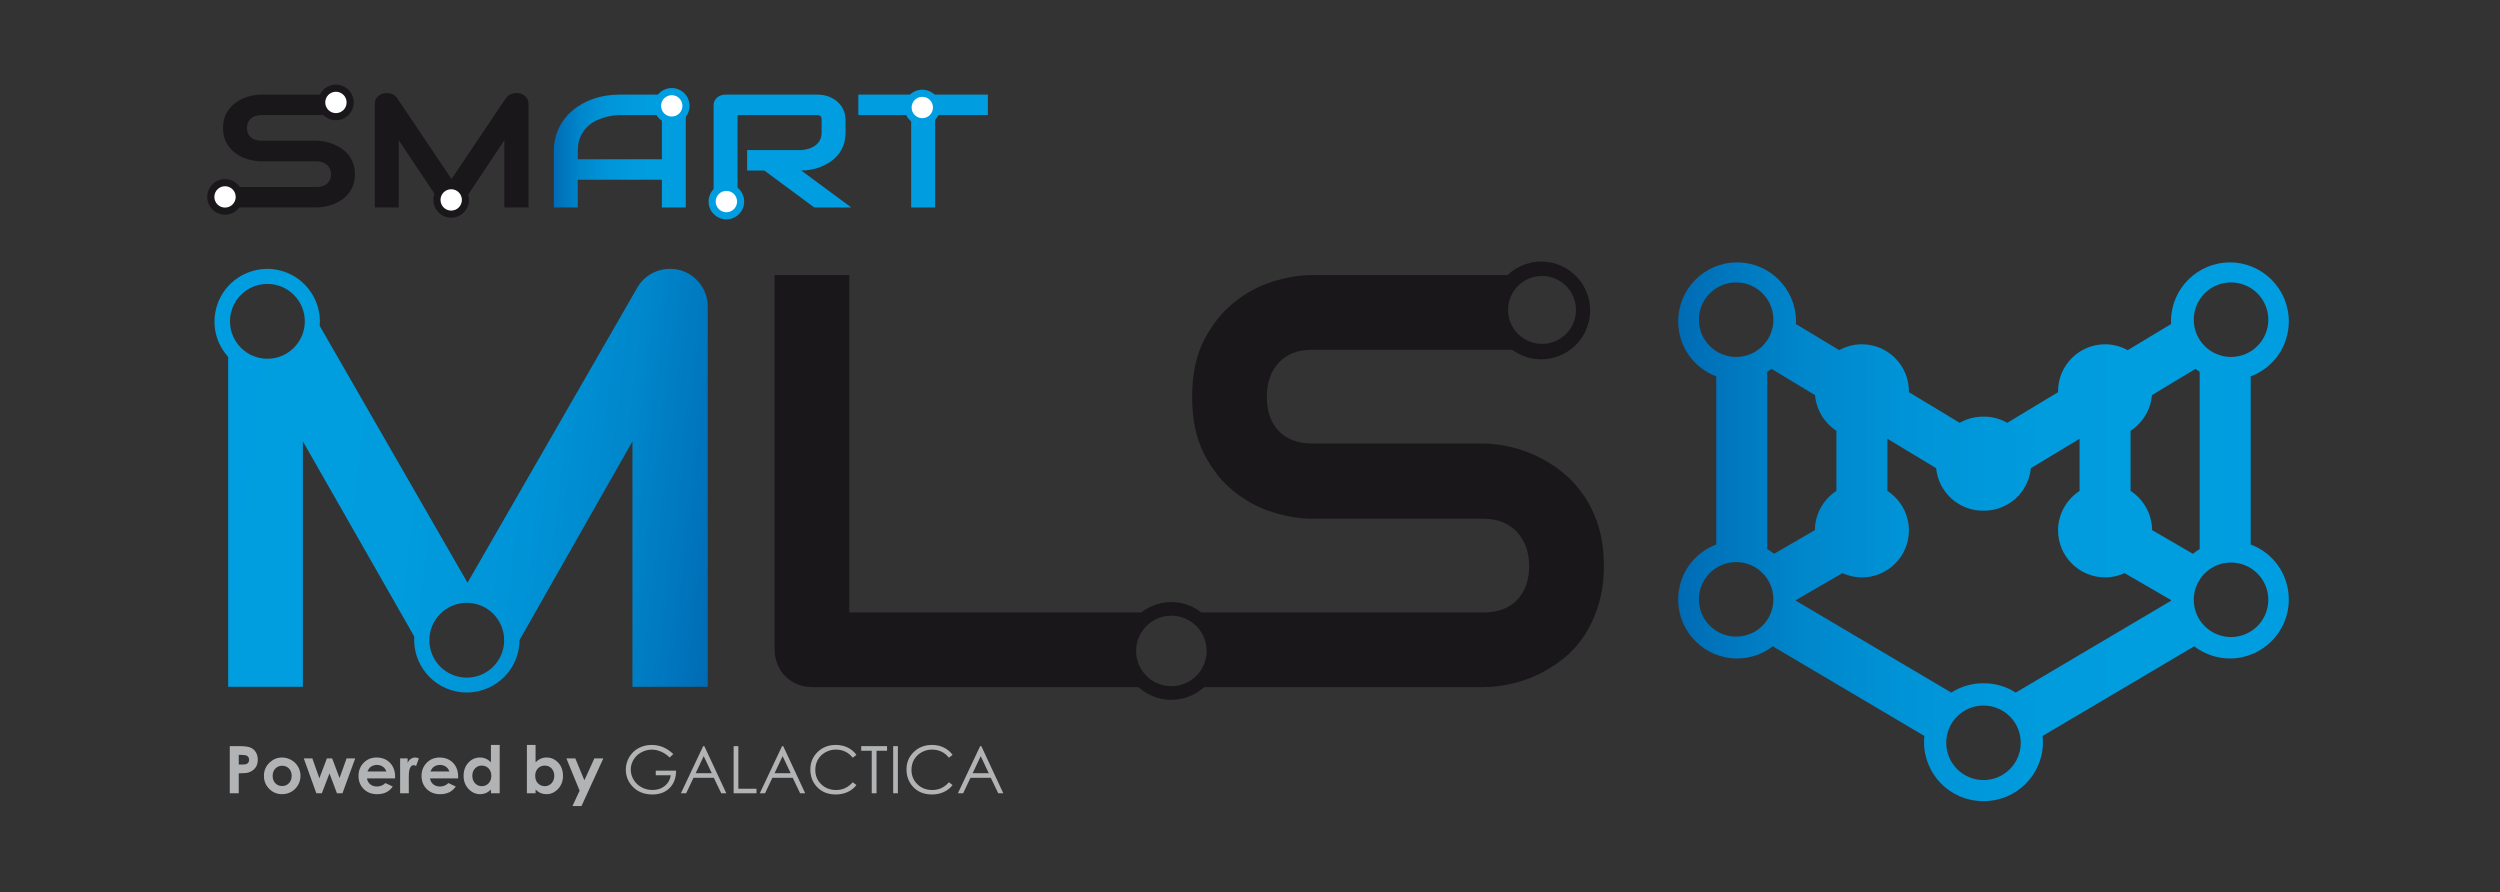 <?xml version="1.0" encoding="utf-8"?>
<!-- Generator: Adobe Illustrator 16.0.0, SVG Export Plug-In . SVG Version: 6.00 Build 0)  -->
<!DOCTYPE svg PUBLIC "-//W3C//DTD SVG 1.1//EN" "http://www.w3.org/Graphics/SVG/1.1/DTD/svg11.dtd">
<svg version="1.1" id="Warstwa_1" xmlns="http://www.w3.org/2000/svg" xmlns:xlink="http://www.w3.org/1999/xlink" x="0px" y="0px"
	 width="566px" height="202px" viewBox="0 0 566 202" enable-background="new 0 0 566 202" xml:space="preserve">
<rect x="0" y="0" width="566" height="202" fill="#333333" stroke="none"/>
<g>
	<g>
		<path fill="#B1B3B4" d="M52.022,168.924h2.155c1.166,0,2.007,0.107,2.522,0.323c0.516,0.216,0.922,0.563,1.219,1.045
			c0.298,0.481,0.446,1.059,0.446,1.731c0,0.744-0.195,1.363-0.584,1.857c-0.39,0.494-0.918,0.837-1.586,1.03
			c-0.392,0.112-1.105,0.167-2.141,0.167v4.521h-2.032V168.924z M54.054,173.098H54.7c0.508,0,0.861-0.037,1.06-0.109
			c0.198-0.073,0.354-0.193,0.468-0.361c0.114-0.167,0.171-0.369,0.171-0.607c0-0.412-0.16-0.714-0.479-0.903
			c-0.232-0.141-0.663-0.211-1.292-0.211h-0.573V173.098z"/>
		<path fill="#B1B3B4" d="M63.844,171.5c0.745,0,1.445,0.187,2.101,0.559c0.656,0.373,1.167,0.879,1.535,1.518
			s0.552,1.328,0.552,2.068c0,0.745-0.185,1.441-0.555,2.09s-0.875,1.155-1.513,1.521s-1.343,0.548-2.112,0.548
			c-1.132,0-2.099-0.402-2.899-1.209c-0.801-0.805-1.201-1.783-1.201-2.936c0-1.232,0.453-2.262,1.357-3.084
			C61.902,171.858,62.814,171.5,63.844,171.5z M63.877,173.365c-0.616,0-1.128,0.215-1.538,0.643s-0.614,0.977-0.614,1.645
			c0,0.687,0.202,1.242,0.607,1.668s0.917,0.639,1.538,0.639s1.137-0.215,1.548-0.646c0.412-0.431,0.618-0.984,0.618-1.661
			c0-0.678-0.203-1.229-0.607-1.652C65.025,173.577,64.507,173.365,63.877,173.365z"/>
		<path fill="#B1B3B4" d="M68.776,171.703h1.939l1.588,4.492l1.708-4.492h1.187l1.677,4.441l1.59-4.441h1.952l-2.881,7.896H76.28
			l-1.684-4.5l-1.734,4.5H71.62L68.776,171.703z"/>
		<path fill="#B1B3B4" d="M89.448,176.225h-6.365c0.092,0.562,0.337,1.008,0.737,1.34c0.399,0.331,0.908,0.496,1.527,0.496
			c0.74,0,1.376-0.258,1.909-0.775l1.669,0.783c-0.417,0.59-0.915,1.027-1.495,1.311c-0.581,0.282-1.27,0.424-2.068,0.424
			c-1.239,0-2.248-0.391-3.026-1.172s-1.168-1.76-1.168-2.936c0-1.205,0.388-2.205,1.165-3.001c0.776-0.796,1.75-1.194,2.921-1.194
			c1.243,0,2.254,0.398,3.034,1.194c0.779,0.796,1.168,1.847,1.168,3.153L89.448,176.225z M87.467,174.664
			c-0.131-0.439-0.389-0.798-0.774-1.074c-0.386-0.275-0.833-0.413-1.341-0.413c-0.553,0-1.037,0.155-1.454,0.464
			c-0.262,0.194-0.504,0.535-0.727,1.023H87.467z"/>
		<path fill="#B1B3B4" d="M90.588,171.703h1.698v0.994c0.184-0.391,0.428-0.689,0.733-0.893s0.639-0.305,1.001-0.305
			c0.256,0,0.525,0.068,0.806,0.203l-0.617,1.706c-0.232-0.116-0.424-0.175-0.574-0.175c-0.305,0-0.563,0.189-0.773,0.566
			s-0.315,1.117-0.315,2.221l0.007,0.385v3.193h-1.967V171.703z"/>
		<path fill="#B1B3B4" d="M103.717,176.225h-6.365c0.092,0.562,0.337,1.008,0.737,1.34c0.399,0.331,0.908,0.496,1.527,0.496
			c0.74,0,1.376-0.258,1.909-0.775l1.669,0.783c-0.417,0.59-0.915,1.027-1.495,1.311c-0.581,0.282-1.27,0.424-2.068,0.424
			c-1.239,0-2.248-0.391-3.026-1.172s-1.168-1.76-1.168-2.936c0-1.205,0.388-2.205,1.165-3.001c0.776-0.796,1.75-1.194,2.921-1.194
			c1.243,0,2.254,0.398,3.034,1.194c0.779,0.796,1.168,1.847,1.168,3.153L103.717,176.225z M101.735,174.664
			c-0.131-0.439-0.389-0.798-0.774-1.074c-0.386-0.275-0.833-0.413-1.341-0.413c-0.553,0-1.037,0.155-1.454,0.464
			c-0.262,0.194-0.504,0.535-0.727,1.023H101.735z"/>
		<path fill="#B1B3B4" d="M111.148,168.656h1.981V179.6h-1.981v-0.834c-0.387,0.367-0.774,0.632-1.164,0.794
			c-0.389,0.162-0.811,0.243-1.265,0.243c-1.02,0-1.902-0.396-2.646-1.187s-1.116-1.774-1.116-2.95c0-1.219,0.36-2.219,1.08-2.997
			s1.595-1.169,2.624-1.169c0.474,0,0.918,0.09,1.333,0.27c0.416,0.178,0.8,0.447,1.153,0.805V168.656z M109.065,173.329
			c-0.613,0-1.121,0.217-1.526,0.649c-0.405,0.434-0.607,0.988-0.607,1.666c0,0.682,0.206,1.243,0.618,1.684s0.92,0.66,1.522,0.66
			c0.622,0,1.138-0.217,1.548-0.649c0.41-0.433,0.615-1,0.615-1.702c0-0.687-0.205-1.243-0.615-1.669
			C110.21,173.542,109.692,173.329,109.065,173.329z"/>
		<path fill="#B1B3B4" d="M121.257,168.656v3.918c0.358-0.357,0.745-0.627,1.161-0.805c0.416-0.18,0.861-0.27,1.335-0.27
			c1.03,0,1.906,0.391,2.627,1.169c0.721,0.778,1.082,1.778,1.082,2.997c0,1.176-0.373,2.159-1.118,2.95s-1.628,1.187-2.649,1.187
			c-0.455,0-0.878-0.081-1.27-0.243s-0.781-0.427-1.168-0.794v0.834h-1.967v-10.943H121.257z M123.34,173.329
			c-0.625,0-1.142,0.213-1.553,0.639s-0.617,0.982-0.617,1.669c0,0.702,0.206,1.27,0.617,1.702s0.929,0.649,1.553,0.649
			c0.604,0,1.114-0.22,1.527-0.66c0.414-0.44,0.621-1.002,0.621-1.684c0-0.678-0.203-1.232-0.609-1.666
			C124.472,173.546,123.959,173.329,123.34,173.329z"/>
		<path fill="#B1B3B4" d="M128.226,171.703h2.024l2.051,4.955l2.263-4.955h2.03l-4.945,10.785h-2.046l1.624-3.479L128.226,171.703z"
			/>
		<path fill="#B1B3B4" d="M152.435,170.717l-0.827,0.783c-0.595-0.585-1.247-1.029-1.956-1.332
			c-0.709-0.302-1.399-0.453-2.072-0.453c-0.837,0-1.634,0.206-2.392,0.617c-0.757,0.411-1.344,0.969-1.76,1.673
			s-0.624,1.448-0.624,2.231c0,0.803,0.215,1.566,0.646,2.29c0.43,0.724,1.025,1.292,1.785,1.705c0.76,0.414,1.592,0.62,2.497,0.62
			c1.098,0,2.027-0.309,2.787-0.928c0.76-0.62,1.209-1.424,1.35-2.41h-3.404v-1.03h4.601c-0.01,1.649-0.5,2.96-1.47,3.93
			c-0.97,0.97-2.268,1.455-3.894,1.455c-1.974,0-3.537-0.673-4.688-2.018c-0.885-1.035-1.328-2.233-1.328-3.593
			c0-1.011,0.254-1.951,0.762-2.822c0.508-0.871,1.205-1.553,2.09-2.043c0.885-0.491,1.887-0.736,3.004-0.736
			c0.905,0,1.756,0.162,2.555,0.489S151.675,169.996,152.435,170.717z"/>
		<path fill="#B1B3B4" d="M159.46,168.924l4.979,10.676h-1.152l-1.679-3.513h-4.599l-1.663,3.513h-1.19l5.044-10.676H159.46z
			 M159.325,171.192l-1.829,3.864h3.65L159.325,171.192z"/>
		<path fill="#B1B3B4" d="M166.093,168.924h1.067v9.645h4.108v1.031h-5.175V168.924z"/>
		<path fill="#B1B3B4" d="M177.32,168.924l4.979,10.676h-1.152l-1.679-3.513h-4.599l-1.663,3.513h-1.19l5.044-10.676H177.32z
			 M177.185,171.192l-1.829,3.864h3.65L177.185,171.192z"/>
		<path fill="#B1B3B4" d="M193.896,170.905l-0.842,0.646c-0.464-0.604-1.022-1.063-1.673-1.375
			c-0.651-0.313-1.366-0.468-2.145-0.468c-0.852,0-1.64,0.204-2.366,0.613c-0.726,0.409-1.288,0.958-1.687,1.647
			c-0.399,0.689-0.599,1.465-0.599,2.326c0,1.301,0.446,2.387,1.339,3.258s2.019,1.307,3.378,1.307c1.495,0,2.746-0.586,3.752-1.756
			l0.842,0.639c-0.532,0.677-1.196,1.201-1.992,1.57c-0.796,0.371-1.685,0.556-2.667,0.556c-1.868,0-3.341-0.622-4.42-1.865
			c-0.905-1.05-1.357-2.317-1.357-3.803c0-1.563,0.548-2.878,1.644-3.944c1.096-1.066,2.469-1.6,4.119-1.6
			c0.997,0,1.896,0.196,2.7,0.591S193.383,170.194,193.896,170.905z"/>
		<path fill="#B1B3B4" d="M194.977,169.969v-1.045h5.85v1.045h-2.38v9.631h-1.088v-9.631H194.977z"/>
		<path fill="#B1B3B4" d="M202.213,168.924h1.067V179.6h-1.067V168.924z"/>
		<path fill="#B1B3B4" d="M215.668,170.905l-0.842,0.646c-0.464-0.604-1.022-1.063-1.673-1.375
			c-0.651-0.313-1.366-0.468-2.145-0.468c-0.852,0-1.64,0.204-2.366,0.613c-0.726,0.409-1.288,0.958-1.687,1.647
			c-0.399,0.689-0.599,1.465-0.599,2.326c0,1.301,0.446,2.387,1.339,3.258s2.019,1.307,3.378,1.307c1.495,0,2.746-0.586,3.752-1.756
			l0.842,0.639c-0.532,0.677-1.196,1.201-1.992,1.57c-0.796,0.371-1.685,0.556-2.667,0.556c-1.868,0-3.341-0.622-4.42-1.865
			c-0.905-1.05-1.357-2.317-1.357-3.803c0-1.563,0.548-2.878,1.644-3.944c1.096-1.066,2.469-1.6,4.119-1.6
			c0.997,0,1.896,0.196,2.7,0.591S215.155,170.194,215.668,170.905z"/>
		<path fill="#B1B3B4" d="M222.171,168.924l4.979,10.676h-1.152l-1.679-3.513h-4.599l-1.663,3.513h-1.19l5.044-10.676H222.171z
			 M222.036,171.192l-1.829,3.864h3.65L222.036,171.192z"/>
	</g>
	<g>
		<linearGradient id="SVGID_1_" gradientUnits="userSpaceOnUse" x1="165.102" y1="115.964" x2="44.978" y2="101.156">
			<stop  offset="0" style="stop-color:#006BB4"/>
			<stop  offset="0.046" style="stop-color:#0072BA"/>
			<stop  offset="0.2" style="stop-color:#0086CB"/>
			<stop  offset="0.378" style="stop-color:#0094D7"/>
			<stop  offset="0.6" style="stop-color:#009CDE"/>
			<stop  offset="1" style="stop-color:#009EE0"/>
		</linearGradient>
		<path fill="url(#SVGID_1_)" d="M158.473,64.219c-1.171-1.519-2.667-2.538-4.488-3.058c-1.909-0.477-3.741-0.369-5.497,0.324
			c-1.756,0.695-3.134,1.866-4.131,3.513l-38.511,66.938l-33.46-58.158c0.521-6.348-4.044-12.031-10.424-12.818
			c-0.912-0.112-1.81-0.109-2.686-0.02c-0.012,0.002-0.023,0.004-0.035,0.006c-0.42,0.044-0.833,0.111-1.241,0.199
			c-0.032,0.007-0.065,0.008-0.097,0.016c-0.019,0.005-0.035,0.014-0.053,0.02c-4.763,1.086-8.564,5.04-9.196,10.169
			c-0.442,3.583,0.76,6.983,3.004,9.466v74.672H68.57V99.931l25.221,44.178c-0.393,6.256,4.138,11.813,10.44,12.588
			c0.49,0.061,0.976,0.082,1.458,0.082c0.052,0,0.103,0.01,0.156,0.01c0.159,0,0.312-0.02,0.468-0.027
			c0.159-0.008,0.318-0.014,0.475-0.027c0.144-0.016,0.285-0.035,0.427-0.057c5.282-0.676,9.645-4.84,10.326-10.369
			c0.059-0.473,0.08-0.941,0.083-1.408l25.562-44.969v55.557h17.044V69.423C160.23,67.471,159.644,65.736,158.473,64.219z
			 M60.538,81.22c-4.677,0-8.469-3.793-8.469-8.469c0-4.678,3.792-8.47,8.469-8.47s8.469,3.792,8.469,8.47
			C69.007,77.427,65.215,81.22,60.538,81.22z M105.674,153.417c-4.677,0-8.469-3.793-8.469-8.469c0-4.678,3.792-8.469,8.469-8.469
			s8.469,3.791,8.469,8.469C114.142,149.624,110.351,153.417,105.674,153.417z"/>
		<path fill="#1A171B" d="M361.882,119.132c-0.824-2.645-1.941-4.986-3.35-7.025c-1.41-2.037-3.025-3.783-4.847-5.236
			s-3.74-2.656-5.757-3.611c-2.017-0.953-4.045-1.658-6.083-2.113c-2.039-0.455-3.968-0.705-5.789-0.748h-0.131h-38.901
			c-3.21,0-5.715-0.943-7.514-2.83c-1.8-1.887-2.699-4.455-2.699-7.708c0-3.209,0.899-5.79,2.699-7.741
			c1.799-1.951,4.304-2.928,7.514-2.928h45.354c1.48,1.092,3.249,1.834,5.204,2.076c6.068,0.748,11.592-3.564,12.34-9.631
			c0.748-6.067-3.563-11.592-9.631-12.34c-3.428-0.423-6.68,0.771-8.998,2.981h-44.27c-2.732,0-5.682,0.487-8.847,1.463
			c-3.167,0.977-6.105,2.561-8.815,4.749c-2.711,2.191-4.966,5.031-6.766,8.522s-2.699,7.774-2.699,12.848s0.899,9.366,2.699,12.88
			s4.055,6.354,6.766,8.521c2.71,2.17,5.648,3.74,8.815,4.717c3.165,0.975,6.114,1.463,8.847,1.463h38.901
			c1.562,0,2.981,0.26,4.262,0.781c1.278,0.52,2.363,1.258,3.252,2.211c0.889,0.955,1.571,2.082,2.05,3.383
			c0.477,1.301,0.715,2.732,0.715,4.295c0,3.209-0.9,5.768-2.699,7.676c-1.8,1.908-4.326,2.861-7.579,2.861h-63.943
			c-1.526-1.189-3.375-2.002-5.435-2.256c-3.031-0.375-5.928,0.516-8.16,2.256h-66.099v-76.37h-16.914v84.763
			c0,1.215,0.217,2.342,0.651,3.383c0.433,1.041,1.03,1.941,1.789,2.699c0.758,0.76,1.659,1.355,2.7,1.789
			c1.041,0.434,2.168,0.65,3.382,0.65h73.858c1.635,1.488,3.724,2.51,6.085,2.801c3.329,0.41,6.489-0.709,8.792-2.801h63.294
			c1.822,0,3.763-0.217,5.822-0.65s4.088-1.105,6.083-2.016c1.994-0.912,3.924-2.082,5.789-3.514
			c1.864-1.432,3.491-3.166,4.879-5.205c1.388-2.037,2.505-4.391,3.351-7.057c0.846-2.668,1.269-5.67,1.269-9.01
			S362.705,121.778,361.882,119.132z M349.111,62.481c4.246,0,7.688,3.442,7.688,7.688c0,4.246-3.441,7.688-7.688,7.688
			c-4.245,0-7.688-3.441-7.688-7.688C341.423,65.924,344.865,62.481,349.111,62.481z M265.195,155.356
			c-4.407,0-7.98-3.574-7.98-7.98s3.573-7.98,7.98-7.98s7.98,3.574,7.98,7.98S269.602,155.356,265.195,155.356z"/>
	</g>
	<linearGradient id="SVGID_2_" gradientUnits="userSpaceOnUse" x1="379.94" y1="120.387" x2="518.186" y2="120.387">
		<stop  offset="0" style="stop-color:#006BB4"/>
		<stop  offset="0.046" style="stop-color:#0072BA"/>
		<stop  offset="0.2" style="stop-color:#0086CB"/>
		<stop  offset="0.378" style="stop-color:#0094D7"/>
		<stop  offset="0.6" style="stop-color:#009CDE"/>
		<stop  offset="1" style="stop-color:#009EE0"/>
	</linearGradient>
	<path fill="url(#SVGID_2_)" d="M509.559,123.275V85.211c5.127-1.914,8.627-6.803,8.627-12.471c0-7.352-5.98-13.333-13.336-13.333
		c-7.352,0-13.336,5.981-13.336,13.333c0,0.205,0.008,0.412,0.016,0.617l-9.809,5.917c-1.563-0.866-3.324-1.328-5.131-1.328
		c-5.873,0-10.648,4.777-10.648,10.648c0,0.065,0,0.13,0.002,0.195l-11.496,6.934c-1.594-0.91-3.4-1.396-5.262-1.396
		c-0.041,0-0.082,0.002-0.123,0.002s-0.082-0.002-0.123-0.002c-1.861,0-3.668,0.486-5.262,1.396l-11.498-6.932
		c0.002-0.066,0.002-0.132,0.002-0.197c0-5.871-4.775-10.648-10.648-10.648c-1.807,0-3.568,0.461-5.131,1.326l-9.811-5.917
		c0.008-0.203,0.018-0.41,0.018-0.615c0-7.352-5.986-13.333-13.334-13.333c-7.355,0-13.336,5.981-13.336,13.333
		c0,5.668,3.5,10.558,8.625,12.471v38.064c-5.125,1.912-8.625,6.799-8.625,12.469c0,7.352,5.98,13.334,13.336,13.334
		c2.938,0,5.775-0.981,8.084-2.75l34.318,20.289c-0.047,0.469-0.072,0.942-0.072,1.412c0,7.354,5.98,13.338,13.334,13.338
		c0.041,0,0.082-0.002,0.123-0.004c0.041,0.002,0.082,0.004,0.123,0.004c7.352,0,13.334-5.984,13.334-13.338
		c0-0.47-0.029-0.943-0.074-1.412l34.318-20.289c2.311,1.769,5.146,2.75,8.086,2.75c7.355,0,13.336-5.982,13.336-13.334
		C518.186,130.074,514.686,125.188,509.559,123.275z M505.106,63.943c4.658,0,8.439,3.775,8.439,8.435
		c0,4.66-3.781,8.435-8.439,8.435c-4.66,0-8.436-3.775-8.436-8.435C496.67,67.718,500.446,63.943,505.106,63.943z M384.627,72.378
		c0-4.658,3.777-8.435,8.436-8.435c4.66,0,8.436,3.777,8.436,8.435c0,4.66-3.775,8.435-8.436,8.435
		C388.405,80.813,384.627,77.038,384.627,72.378z M393.063,144.129c-4.658,0-8.436-3.773-8.436-8.436
		c0-4.658,3.777-8.433,8.436-8.433c4.66,0,8.436,3.774,8.436,8.433C401.498,140.355,397.723,144.129,393.063,144.129z
		 M400.115,124.309V84.171c0.332-0.202,0.66-0.417,0.975-0.647l9.834,5.932c0.27,3.297,2.092,6.29,4.836,8.073v13.613
		c-2.965,1.927-4.855,5.27-4.871,8.88l-9.242,5.354C401.162,124.986,400.647,124.628,400.115,124.309z M449.063,176.604
		c-4.662,0-8.438-3.776-8.438-8.437c0-4.658,3.775-8.433,8.438-8.433c4.66,0,8.434,3.774,8.434,8.433
		C457.496,172.827,453.723,176.604,449.063,176.604z M456.354,156.803c-2.131-1.373-4.609-2.107-7.168-2.107
		c-0.041,0-0.082,0-0.123,0.003c-0.041-0.003-0.082-0.003-0.123-0.003c-2.561,0-5.039,0.734-7.17,2.107l-35.166-20.79
		c0.002-0.056,0.002-0.109,0.002-0.162l10.512-6.089c1.381,0.632,2.877,0.961,4.416,0.961c5.873,0,10.648-4.775,10.648-10.646
		c0-3.631-1.891-6.996-4.871-8.933V99.338l11.029,6.656c0.514,5.394,5.072,9.627,10.6,9.627c0.041,0,0.082-0.002,0.123-0.002
		s0.082,0.002,0.123,0.002c5.527,0,10.084-4.233,10.598-9.627l11.033-6.656v11.803c-2.982,1.937-4.875,5.304-4.875,8.935
		c0,5.871,4.775,10.646,10.648,10.646c1.539,0,3.035-0.329,4.416-0.963l10.51,6.091c0,0.052,0.002,0.106,0.004,0.162
		L456.354,156.803z M487.237,120.021c-0.018-3.61-1.904-6.953-4.873-8.878V97.529c2.746-1.783,4.568-4.776,4.838-8.073l9.832-5.932
		c0.314,0.229,0.643,0.445,0.975,0.647v40.138c-0.533,0.319-1.045,0.678-1.531,1.066L487.237,120.021z M505.106,144.23
		c-4.66,0-8.436-3.777-8.436-8.436c0-4.662,3.775-8.437,8.436-8.437c4.658,0,8.439,3.774,8.439,8.437
		C513.545,140.453,509.764,144.23,505.106,144.23z"/>
	<path fill="#1A171B" d="M80.359,39.448c0,0.915-0.135,1.737-0.406,2.468s-0.628,1.375-1.074,1.934s-0.966,1.033-1.563,1.426
		c-0.598,0.392-1.216,0.711-1.855,0.962c-0.639,0.248-1.289,0.433-1.948,0.552c-0.66,0.118-1.282,0.179-1.866,0.179H50.741v-4.633
		h20.905c1.042,0,1.852-0.261,2.428-0.784c0.576-0.522,0.866-1.223,0.866-2.103c0-0.428-0.077-0.819-0.229-1.176
		c-0.153-0.356-0.373-0.664-0.657-0.926c-0.285-0.262-0.632-0.463-1.042-0.605c-0.41-0.143-0.865-0.215-1.365-0.215H59.183
		c-0.876,0-1.821-0.133-2.835-0.401c-1.015-0.266-1.956-0.696-2.824-1.291c-0.869-0.594-1.591-1.371-2.168-2.334
		c-0.576-0.962-0.864-2.138-0.864-3.527s0.288-2.563,0.864-3.518c0.577-0.957,1.299-1.734,2.168-2.334
		c0.868-0.601,1.809-1.034,2.824-1.302c1.014-0.268,1.959-0.4,2.835-0.4h18.445v4.632H59.183c-1.029,0-1.831,0.268-2.407,0.803
		c-0.577,0.534-0.866,1.24-0.866,2.119c0,0.891,0.289,1.595,0.866,2.112c0.576,0.516,1.378,0.774,2.407,0.774h12.464h0.042
		c0.583,0.011,1.201,0.079,1.855,0.204c0.652,0.125,1.301,0.318,1.948,0.578c0.646,0.263,1.261,0.592,1.845,0.99
		c0.584,0.398,1.101,0.877,1.553,1.435c0.452,0.559,0.81,1.199,1.074,1.924C80.227,37.716,80.359,38.534,80.359,39.448z"/>
	<path fill="#1A171B" d="M119.648,46.968h-5.461V31.752l-9.609,14.449c-0.236,0.368-0.566,0.647-0.99,0.837
		c-0.424,0.189-0.878,0.285-1.364,0.285c-0.473,0-0.914-0.096-1.324-0.285s-0.733-0.469-0.97-0.837l-9.65-14.449v15.216h-5.419
		V23.396c0-0.534,0.185-1.009,0.553-1.425c0.369-0.416,0.851-0.695,1.448-0.838c0.292-0.059,0.584-0.08,0.876-0.063
		s0.573,0.072,0.844,0.16c0.271,0.09,0.518,0.215,0.74,0.375c0.222,0.16,0.409,0.354,0.563,0.578l12.34,18.333l12.338-18.333
		c0.319-0.451,0.761-0.771,1.324-0.961c0.563-0.19,1.149-0.219,1.761-0.09c0.583,0.143,1.063,0.422,1.438,0.838
		c0.375,0.416,0.563,0.891,0.563,1.425V46.968z"/>
	<linearGradient id="SVGID_3_" gradientUnits="userSpaceOnUse" x1="125.379" y1="34.193" x2="155.268" y2="34.193">
		<stop  offset="0" style="stop-color:#006BB4"/>
		<stop  offset="0.046" style="stop-color:#0072BA"/>
		<stop  offset="0.2" style="stop-color:#0086CB"/>
		<stop  offset="0.378" style="stop-color:#0094D7"/>
		<stop  offset="0.6" style="stop-color:#009CDE"/>
		<stop  offset="1" style="stop-color:#009EE0"/>
	</linearGradient>
	<path fill="url(#SVGID_3_)" d="M155.268,46.968h-5.419v-6.272h-19.051v6.272h-5.419V34.192c0-1.863,0.376-3.58,1.126-5.148
		c0.751-1.567,1.792-2.915,3.127-4.044s2.911-2.007,4.73-2.637c1.821-0.63,3.808-0.944,5.962-0.944h12.213
		c0.375,0,0.73,0.06,1.063,0.178c0.333,0.119,0.625,0.285,0.875,0.5c0.25,0.214,0.444,0.463,0.583,0.748
		c0.139,0.284,0.208,0.587,0.208,0.908V46.968z M130.799,36.064h19.051V26.051h-9.524c-0.167,0-0.518,0.021-1.053,0.063
		c-0.536,0.042-1.153,0.146-1.856,0.313c-0.702,0.166-1.441,0.421-2.219,0.766c-0.778,0.345-1.493,0.818-2.146,1.426
		c-0.654,0.605-1.192,1.363-1.615,2.271c-0.424,0.909-0.637,2.011-0.637,3.305V36.064z"/>
	<path fill="#009EE0" d="M191.431,30.006c0,1.058-0.153,2.001-0.458,2.833c-0.306,0.832-0.719,1.564-1.241,2.2
		s-1.122,1.18-1.803,1.631c-0.681,0.451-1.393,0.823-2.136,1.113c-0.744,0.291-1.494,0.502-2.251,0.632
		c-0.758,0.131-1.47,0.195-2.137,0.195l11.318,8.357h-8.38l-11.296-8.357h-3.898v-4.631h12.255c0.681-0.049,1.303-0.17,1.865-0.365
		c0.563-0.196,1.05-0.461,1.46-0.792c0.409-0.333,0.726-0.733,0.947-1.204c0.223-0.469,0.334-1.006,0.334-1.612v-2.922
		c0-0.26-0.038-0.46-0.114-0.597c-0.078-0.137-0.174-0.237-0.292-0.302c-0.118-0.065-0.244-0.104-0.375-0.117
		c-0.132-0.011-0.254-0.018-0.365-0.018h-17.884v20.917h-5.419V23.753c0-0.321,0.069-0.624,0.209-0.908
		c0.139-0.285,0.33-0.534,0.573-0.748c0.242-0.215,0.531-0.381,0.865-0.5c0.333-0.118,0.694-0.178,1.084-0.178h20.572
		c1.209,0,2.23,0.188,3.063,0.561c0.834,0.375,1.512,0.844,2.033,1.408s0.896,1.173,1.126,1.827
		c0.229,0.652,0.343,1.264,0.343,1.834V30.006z"/>
	<path fill="#009EE0" d="M223.655,26.051h-11.943v20.917h-5.419V26.051h-11.964v-4.632h29.327V26.051z"/>
	<g>
		<path fill="#1A171B" d="M80.082,23.193c0,2.225-1.804,4.029-4.029,4.029l0,0c-2.226,0-4.03-1.805-4.03-4.029l0,0
			c0-2.226,1.804-4.03,4.03-4.03l0,0C78.278,19.163,80.082,20.968,80.082,23.193L80.082,23.193z"/>
		<path fill="#FFFFFF" d="M78.471,23.193c0,1.335-1.083,2.417-2.418,2.417l0,0c-1.335,0-2.418-1.082-2.418-2.417l0,0
			c0-1.336,1.083-2.419,2.418-2.419l0,0C77.388,20.774,78.471,21.857,78.471,23.193L78.471,23.193z"/>
	</g>
	<g>
		<path fill="#1A171B" d="M106.18,45.262c0,2.226-1.804,4.029-4.029,4.029l0,0c-2.226,0-4.029-1.804-4.029-4.029l0,0
			c0-2.226,1.804-4.029,4.029-4.029l0,0C104.377,41.232,106.18,43.036,106.18,45.262L106.18,45.262z"/>
		<path fill="#FFFFFF" d="M104.569,45.262c0,1.335-1.083,2.417-2.418,2.417l0,0c-1.335,0-2.418-1.082-2.418-2.417l0,0
			c0-1.336,1.083-2.418,2.418-2.418l0,0C103.487,42.844,104.569,43.926,104.569,45.262L104.569,45.262z"/>
	</g>
	<g>
		<path fill="#009EE0" d="M168.482,45.633c0,2.226-1.804,4.029-4.029,4.029l0,0c-2.226,0-4.03-1.804-4.03-4.029l0,0
			c0-2.225,1.804-4.029,4.03-4.029l0,0C166.677,41.604,168.482,43.408,168.482,45.633L168.482,45.633z"/>
		<path fill="#FFFFFF" d="M166.87,45.633c0,1.336-1.083,2.418-2.418,2.418l0,0c-1.335,0-2.418-1.082-2.418-2.418l0,0
			c0-1.335,1.083-2.418,2.418-2.418l0,0C165.788,43.215,166.87,44.298,166.87,45.633L166.87,45.633z"/>
	</g>
	<g>
		<path fill="#009EE0" d="M156.115,23.967c0,2.226-1.804,4.029-4.029,4.029l0,0c-2.226,0-4.03-1.804-4.03-4.029l0,0
			c0-2.226,1.804-4.029,4.03-4.029l0,0C154.31,19.938,156.115,21.741,156.115,23.967L156.115,23.967z"/>
		<path fill="#FFFFFF" d="M154.503,23.967c0,1.336-1.082,2.418-2.417,2.418l0,0c-1.335,0-2.418-1.082-2.418-2.418l0,0
			c0-1.335,1.083-2.417,2.418-2.417l0,0C153.421,21.55,154.503,22.632,154.503,23.967L154.503,23.967z"/>
	</g>
	<g>
		<path fill="#009EE0" d="M212.837,24.339c0,2.226-1.804,4.03-4.029,4.03l0,0c-2.226,0-4.029-1.805-4.029-4.03l0,0
			c0-2.225,1.804-4.029,4.029-4.029l0,0C211.033,20.31,212.837,22.114,212.837,24.339L212.837,24.339z"/>
		<path fill="#FFFFFF" d="M211.225,24.339c0,1.335-1.083,2.418-2.417,2.418l0,0c-1.335,0-2.418-1.083-2.418-2.418l0,0
			c0-1.335,1.083-2.418,2.418-2.418l0,0C210.142,21.921,211.225,23.004,211.225,24.339L211.225,24.339z"/>
	</g>
	<path fill="#1A171B" d="M54.976,44.58c0,2.226-1.804,4.029-4.029,4.029l0,0c-2.226,0-4.03-1.804-4.03-4.029l0,0
		c0-2.226,1.804-4.03,4.03-4.03l0,0C53.172,40.55,54.976,42.354,54.976,44.58L54.976,44.58z"/>
	<path fill="#FFFFFF" d="M53.364,44.58c0,1.335-1.083,2.417-2.417,2.417l0,0c-1.335,0-2.418-1.082-2.418-2.417l0,0
		c0-1.336,1.083-2.418,2.418-2.418l0,0C52.281,42.162,53.364,43.244,53.364,44.58L53.364,44.58z"/>
</g>
</svg>
